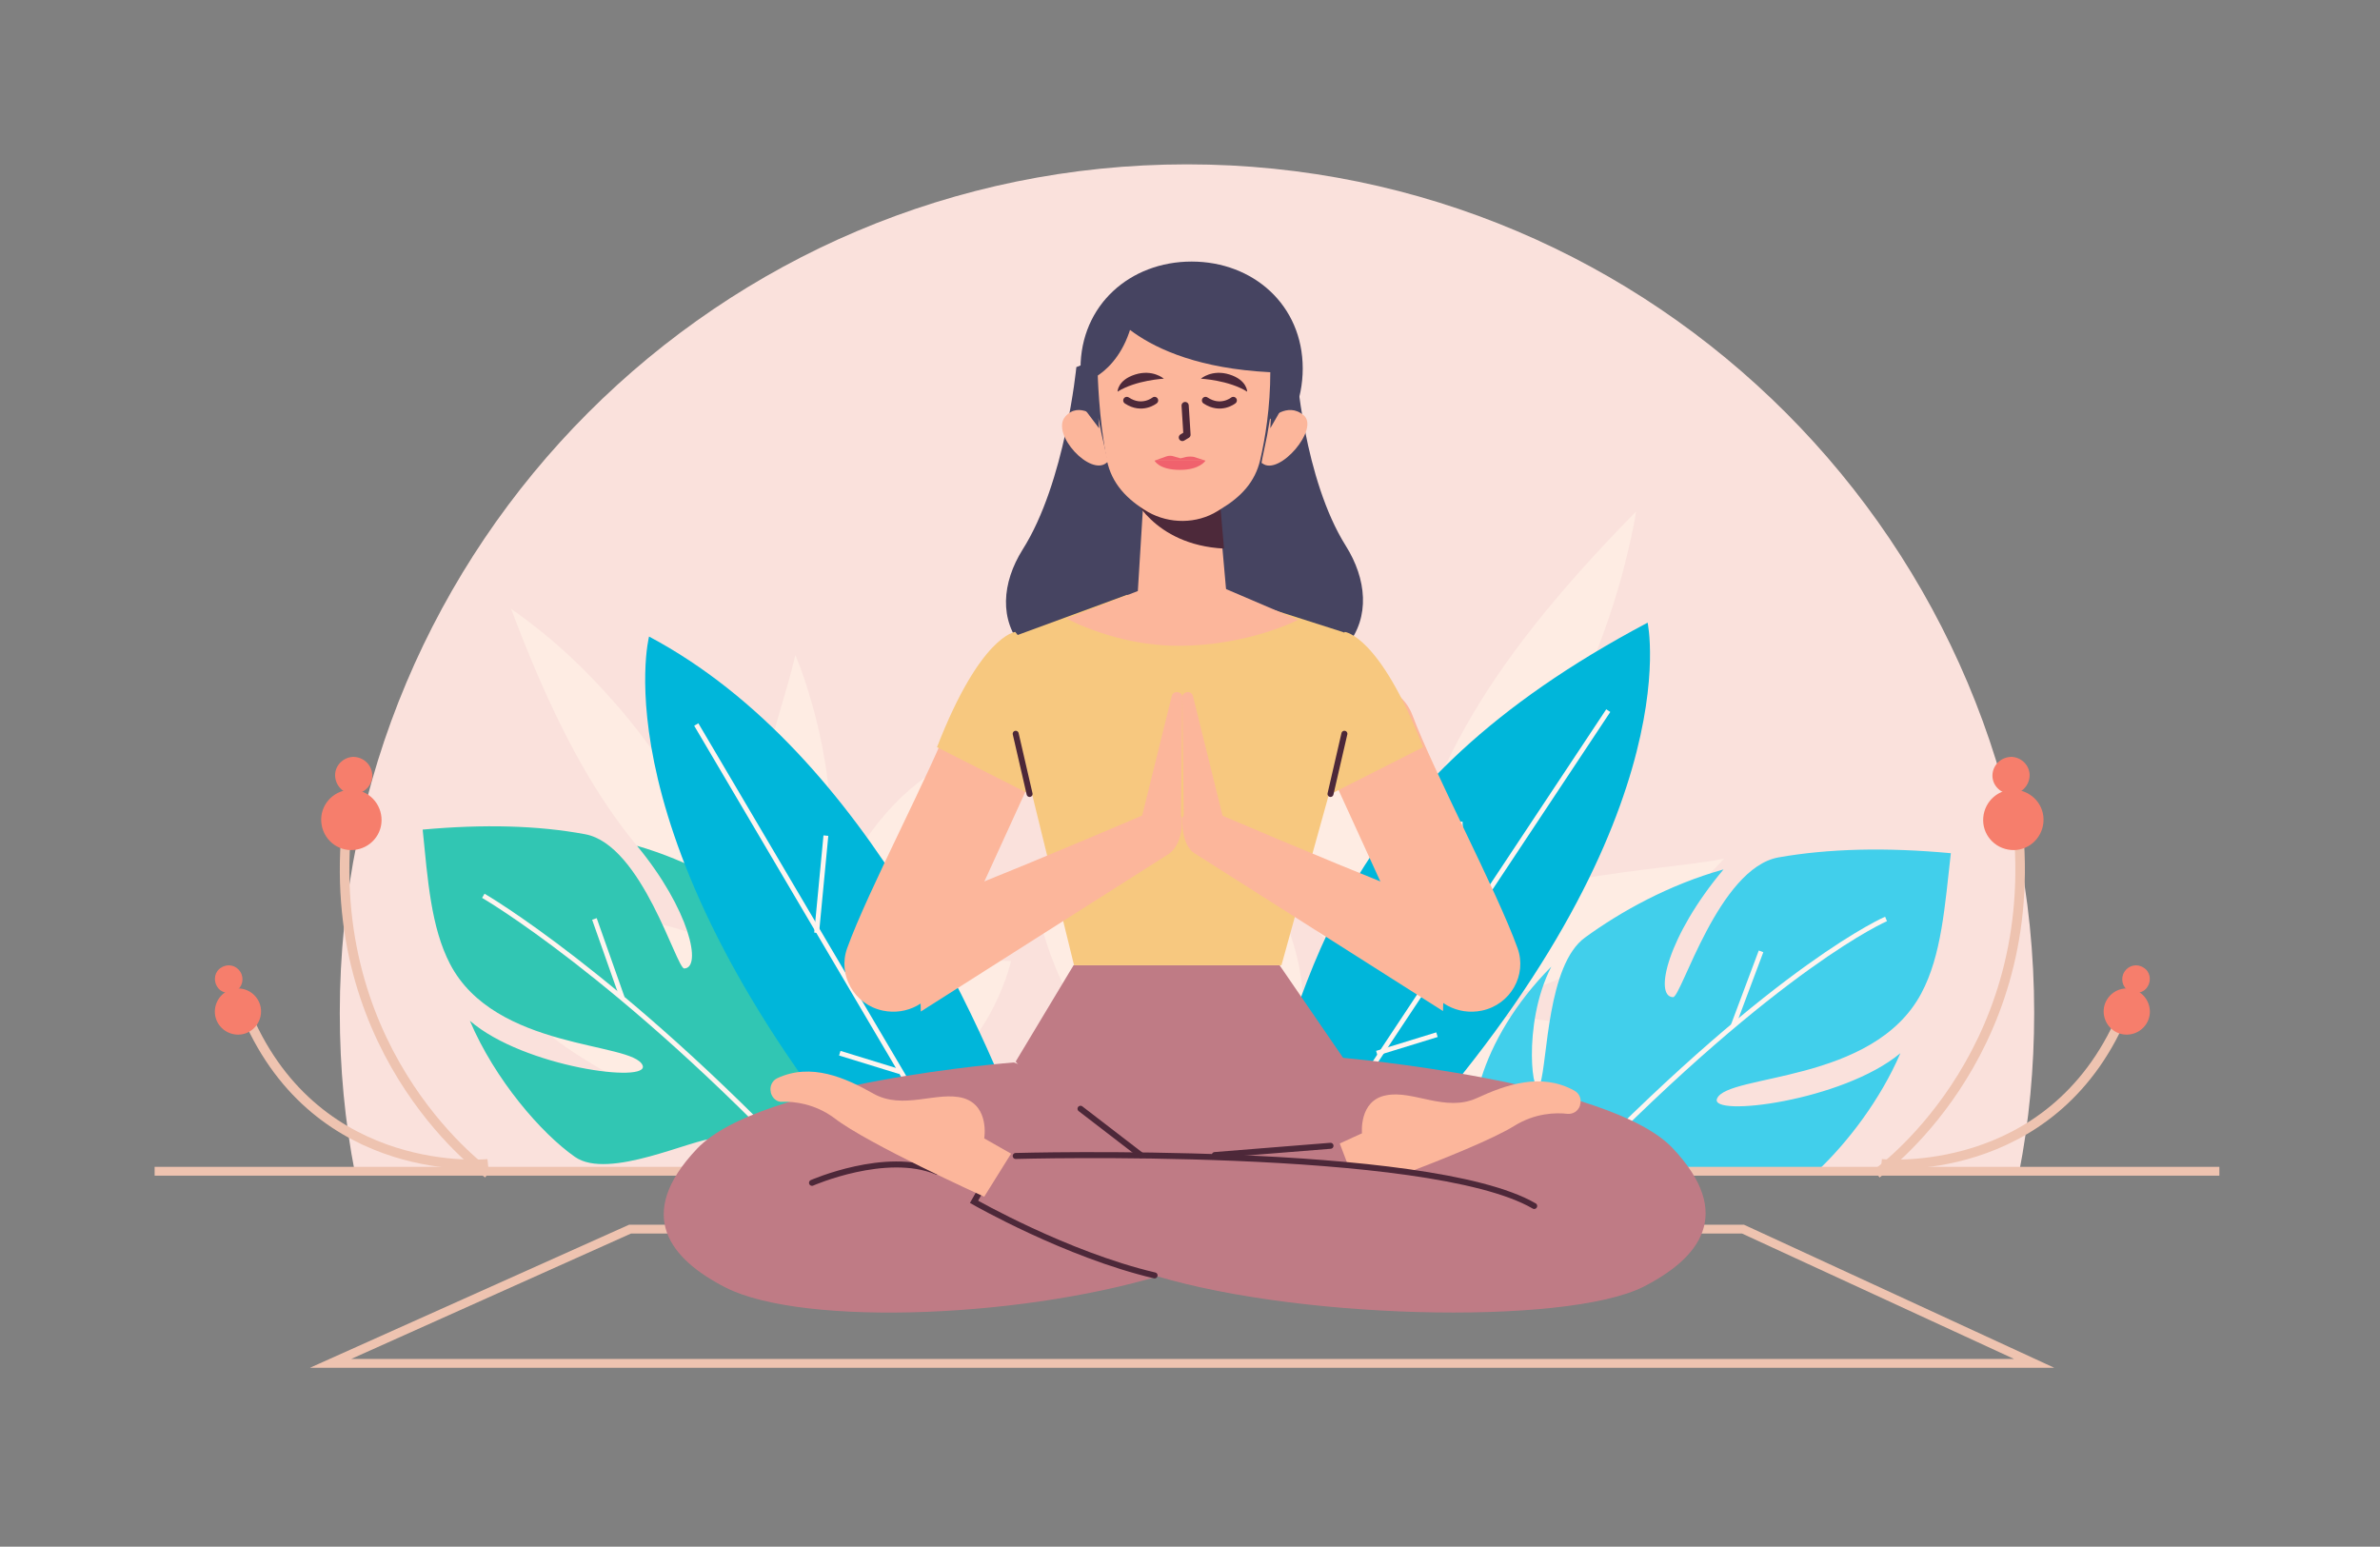<?xml version="1.0" encoding="utf-8"?>
<!-- Generator: Adobe Illustrator 24.1.3, SVG Export Plug-In . SVG Version: 6.00 Build 0)  -->
<svg version="1.1" id="sketchvalley" xmlns="http://www.w3.org/2000/svg" xmlns:xlink="http://www.w3.org/1999/xlink" x="0px"
	 y="0px" viewBox="0 0 514.1 334.1" style="enable-background:new 0 0 514.1 334.1;" xml:space="preserve">
<rect x="0" y="0" width="514.1" height="334.1" fill="#808080" stroke="none"/>
<style type="text/css">
	.st0{clip-path:url(#SVGID_2_);}
	.st1{clip-path:url(#SVGID_4_);fill:#FAE1DC;}
	.st2{clip-path:url(#SVGID_6_);}
	.st3{clip-path:url(#SVGID_8_);fill:#FEECE3;}
	.st4{clip-path:url(#SVGID_10_);}
	.st5{clip-path:url(#SVGID_12_);fill:#FEECE3;}
	.st6{clip-path:url(#SVGID_14_);}
	.st7{clip-path:url(#SVGID_16_);fill:#FEECE3;}
	.st8{clip-path:url(#SVGID_18_);}
	.st9{clip-path:url(#SVGID_20_);fill:#FEECE3;}
	.st10{clip-path:url(#SVGID_22_);}
	.st11{clip-path:url(#SVGID_24_);fill:#FEECE3;}
	.st12{clip-path:url(#SVGID_26_);}
	.st13{clip-path:url(#SVGID_28_);fill:#FEECE3;}
	.st14{clip-path:url(#SVGID_30_);}
	.st15{clip-path:url(#SVGID_32_);fill:#FEECE3;}
	.st16{clip-path:url(#SVGID_34_);}
	.st17{clip-path:url(#SVGID_36_);fill:#FEECE3;}
	.st18{clip-path:url(#SVGID_38_);}
	.st19{clip-path:url(#SVGID_40_);fill:#FEECE3;}
	.st20{clip-path:url(#SVGID_42_);}
	.st21{clip-path:url(#SVGID_44_);fill:#FEECE3;}
	.st22{clip-path:url(#SVGID_46_);}
	.st23{clip-path:url(#SVGID_48_);fill:#FEECE3;}
	.st24{clip-path:url(#SVGID_50_);}
	.st25{clip-path:url(#SVGID_52_);fill:#FEECE3;}
	.st26{clip-path:url(#SVGID_54_);}
	.st27{clip-path:url(#SVGID_56_);fill:#31C6B3;}
	.st28{fill:none;stroke:#FEF4EF;stroke-width:1.046;stroke-miterlimit:10;}
	.st29{clip-path:url(#SVGID_58_);}
	.st30{clip-path:url(#SVGID_60_);fill:#41CFEB;}
	.st31{clip-path:url(#SVGID_62_);}
	.st32{clip-path:url(#SVGID_64_);fill:#72D1DC;}
	.st33{clip-path:url(#SVGID_66_);}
	.st34{clip-path:url(#SVGID_68_);fill:#72D1DC;}
	.st35{clip-path:url(#SVGID_70_);}
	.st36{clip-path:url(#SVGID_72_);fill:#00B6DA;}
	.st37{clip-path:url(#SVGID_74_);}
	.st38{clip-path:url(#SVGID_76_);fill:#00B6DA;}
	.st39{fill:none;stroke:#EEC3B0;stroke-width:2.062;stroke-miterlimit:10;}
	.st40{clip-path:url(#SVGID_78_);}
	.st41{clip-path:url(#SVGID_80_);fill:#F67E6C;}
	.st42{clip-path:url(#SVGID_82_);}
	.st43{clip-path:url(#SVGID_84_);fill:#F67E6C;}
	.st44{clip-path:url(#SVGID_86_);}
	.st45{clip-path:url(#SVGID_88_);fill:#F67E6C;}
	.st46{clip-path:url(#SVGID_90_);}
	.st47{clip-path:url(#SVGID_92_);fill:#F67E6C;}
	.st48{clip-path:url(#SVGID_94_);}
	.st49{clip-path:url(#SVGID_96_);fill:#F67E6C;}
	.st50{clip-path:url(#SVGID_98_);}
	.st51{clip-path:url(#SVGID_100_);fill:#F67E6C;}
	.st52{clip-path:url(#SVGID_102_);}
	.st53{clip-path:url(#SVGID_104_);fill:#F67E6C;}
	.st54{clip-path:url(#SVGID_106_);}
	.st55{clip-path:url(#SVGID_108_);fill:#F67E6C;}
	.st56{fill:none;stroke:#EEC3B0;stroke-width:1.906;stroke-miterlimit:10;}
	.st57{clip-path:url(#SVGID_110_);}
	.st58{clip-path:url(#SVGID_112_);fill:#BF7B85;}
	.st59{clip-path:url(#SVGID_114_);}
	.st60{clip-path:url(#SVGID_116_);fill:#BF7B85;}
	.st61{clip-path:url(#SVGID_118_);}
	.st62{clip-path:url(#SVGID_120_);fill:#BF7B85;}
	.st63{clip-path:url(#SVGID_122_);}
	.st64{clip-path:url(#SVGID_124_);fill:#FCB69B;}
	.st65{fill:none;stroke:#4D2839;stroke-width:1.295;stroke-linecap:round;stroke-miterlimit:10;}
	.st66{clip-path:url(#SVGID_126_);}
	.st67{clip-path:url(#SVGID_128_);fill:#FCB69B;}
	.st68{clip-path:url(#SVGID_130_);}
	.st69{clip-path:url(#SVGID_132_);fill:#464461;}
	.st70{clip-path:url(#SVGID_134_);}
	.st71{clip-path:url(#SVGID_136_);fill:#F7C87F;}
	.st72{clip-path:url(#SVGID_138_);}
	.st73{clip-path:url(#SVGID_140_);fill:#FCB69B;}
	.st74{clip-path:url(#SVGID_142_);}
	.st75{clip-path:url(#SVGID_144_);fill:#F7C87F;}
	.st76{clip-path:url(#SVGID_146_);}
	.st77{clip-path:url(#SVGID_148_);fill:#FCB69B;}
	.st78{clip-path:url(#SVGID_150_);}
	.st79{clip-path:url(#SVGID_152_);fill:#FCB69B;}
	.st80{clip-path:url(#SVGID_154_);}
	.st81{clip-path:url(#SVGID_156_);fill:#FCB69B;}
	.st82{clip-path:url(#SVGID_158_);}
	.st83{clip-path:url(#SVGID_160_);fill:#F7C87F;}
	.st84{clip-path:url(#SVGID_162_);}
	.st85{clip-path:url(#SVGID_164_);fill:#FCB69B;}
	.st86{clip-path:url(#SVGID_166_);}
	.st87{clip-path:url(#SVGID_168_);fill:#FCB69B;}
	.st88{clip-path:url(#SVGID_170_);}
	.st89{clip-path:url(#SVGID_172_);fill:#FCB69B;}
	.st90{clip-path:url(#SVGID_174_);}
	.st91{clip-path:url(#SVGID_176_);fill:#FCB69B;}
	.st92{clip-path:url(#SVGID_178_);}
	.st93{clip-path:url(#SVGID_180_);fill:#4D293A;}
	.st94{clip-path:url(#SVGID_182_);}
	.st95{clip-path:url(#SVGID_184_);fill:#464461;}
	.st96{clip-path:url(#SVGID_186_);}
	.st97{clip-path:url(#SVGID_188_);fill:#FCB69B;}
	.st98{clip-path:url(#SVGID_190_);}
	.st99{clip-path:url(#SVGID_192_);fill:#FCB69B;}
	.st100{clip-path:url(#SVGID_194_);}
	.st101{clip-path:url(#SVGID_196_);fill:#FCB69B;}
	.st102{clip-path:url(#SVGID_198_);}
	.st103{clip-path:url(#SVGID_200_);fill:#464461;}
	.st104{clip-path:url(#SVGID_202_);}
	.st105{clip-path:url(#SVGID_204_);fill:#464461;}
	.st106{fill:none;stroke:#4D2839;stroke-width:1.554;stroke-linecap:round;stroke-linejoin:round;stroke-miterlimit:10;}
	.st107{clip-path:url(#SVGID_206_);}
	.st108{clip-path:url(#SVGID_208_);fill:#F0626D;}
	.st109{clip-path:url(#SVGID_210_);}
	.st110{clip-path:url(#SVGID_212_);fill:#F0626D;}
	.st111{fill:none;stroke:#4D2839;stroke-width:1.554;stroke-linecap:round;stroke-miterlimit:10;}
	.st112{clip-path:url(#SVGID_214_);}
	.st113{clip-path:url(#SVGID_216_);fill:#4D293A;}
	.st114{clip-path:url(#SVGID_218_);}
	.st115{clip-path:url(#SVGID_220_);fill:#4D293A;}
	.st116{clip-path:url(#SVGID_222_);}
	.st117{clip-path:url(#SVGID_224_);fill:#464461;}
	.st118{clip-path:url(#SVGID_226_);}
	.st119{clip-path:url(#SVGID_228_);fill:#464461;}
</style>
<g>
	<g>
		<defs>
			<path id="SVGID_1_" d="M439.4,218.8c0-101.2-81.9-183.3-183-183.3c-101.1,0-183,82.1-183,183.3c0,11.9,1.1,23.5,3.3,34.7h359.4
				C438.3,242.3,439.4,230.7,439.4,218.8"/>
		</defs>
		<clipPath id="SVGID_2_">
			<use xlink:href="#SVGID_1_"  style="overflow:visible;"/>
		</clipPath>
		<g class="st0">
			<defs>
				<rect id="SVGID_3_" x="-105.6" y="-516.5" width="921" height="896"/>
			</defs>
			<clipPath id="SVGID_4_">
				<use xlink:href="#SVGID_3_"  style="overflow:visible;"/>
			</clipPath>
			<rect x="68.4" y="30.5" class="st1" width="376" height="228"/>
		</g>
	</g>
	<g>
		<defs>
			<path id="SVGID_5_" d="M301.4,198.5c3-14,7.2-27.3,15.1-41.4c7.9-14.1,19.4-28.8,36.9-46.6c0,0-0.5,3.6-2,9.6
				c-1.4,6-3.9,14.3-7.7,23.6C336.1,162.3,322.4,184.7,301.4,198.5"/>
		</defs>
		<clipPath id="SVGID_6_">
			<use xlink:href="#SVGID_5_"  style="overflow:visible;"/>
		</clipPath>
		<g class="st2">
			<defs>
				<rect id="SVGID_7_" x="-105.6" y="-516.5" width="921" height="896"/>
			</defs>
			<clipPath id="SVGID_8_">
				<use xlink:href="#SVGID_7_"  style="overflow:visible;"/>
			</clipPath>
			<rect x="296.4" y="105.5" class="st3" width="62" height="98"/>
		</g>
	</g>
	<g>
		<defs>
			<path id="SVGID_9_" d="M293.9,207.5c5.9-11,3.4-25.7-1.2-38.7c-4.6-13.1-11.2-24.6-13-30.3c0,0-4.4,13.4-5.2,28.6
				C273.8,182.3,276.6,199.7,293.9,207.5"/>
		</defs>
		<clipPath id="SVGID_10_">
			<use xlink:href="#SVGID_9_"  style="overflow:visible;"/>
		</clipPath>
		<g class="st4">
			<defs>
				<rect id="SVGID_11_" x="-105.6" y="-516.5" width="921" height="896"/>
			</defs>
			<clipPath id="SVGID_12_">
				<use xlink:href="#SVGID_11_"  style="overflow:visible;"/>
			</clipPath>
			<rect x="269.4" y="133.5" class="st5" width="33" height="79"/>
		</g>
	</g>
	<g>
		<defs>
			<path id="SVGID_13_" d="M293.4,210.4c12-11,27-16.2,41.5-19.3c14.5-3.1,28.4-3.9,37.5-5.6c0,0-2.7,3-7.3,7.2
				c-4.6,4.2-11.3,9.5-19,14C330.5,215.9,310.2,221.5,293.4,210.4"/>
		</defs>
		<clipPath id="SVGID_14_">
			<use xlink:href="#SVGID_13_"  style="overflow:visible;"/>
		</clipPath>
		<g class="st6">
			<defs>
				<rect id="SVGID_15_" x="-105.6" y="-516.5" width="921" height="896"/>
			</defs>
			<clipPath id="SVGID_16_">
				<use xlink:href="#SVGID_15_"  style="overflow:visible;"/>
			</clipPath>
			<rect x="288.4" y="180.5" class="st7" width="89" height="41"/>
		</g>
	</g>
	<g>
		<defs>
			<path id="SVGID_17_" d="M275.6,234.5c10.1-13,5.5-30.2-1.7-43.6c-7.2-13.5-16.9-23.4-16.9-23.4s-0.8,3-1.4,7.9
				c-0.7,4.8-1.3,11.4-1,18.7C255.1,208.4,259.1,225.4,275.6,234.5"/>
		</defs>
		<clipPath id="SVGID_18_">
			<use xlink:href="#SVGID_17_"  style="overflow:visible;"/>
		</clipPath>
		<g class="st8">
			<defs>
				<rect id="SVGID_19_" x="-105.6" y="-516.5" width="921" height="896"/>
			</defs>
			<clipPath id="SVGID_20_">
				<use xlink:href="#SVGID_19_"  style="overflow:visible;"/>
			</clipPath>
			<rect x="249.4" y="162.5" class="st9" width="37" height="77"/>
		</g>
	</g>
	<g>
		<defs>
			<path id="SVGID_21_" d="M275.4,233.3c11.5-8.7,27.2-13.2,43.2-13.7c16-0.5,32.5,3.2,44.8,12.1c0,0-8.2,5.3-19.7,9.1
				c-11.5,3.8-26.2,5.9-38.8,0.4c-12.6-5.5-19.9-7.6-24.1-8.1C276.5,232.4,275.4,233.3,275.4,233.3"/>
		</defs>
		<clipPath id="SVGID_22_">
			<use xlink:href="#SVGID_21_"  style="overflow:visible;"/>
		</clipPath>
		<g class="st10">
			<defs>
				<rect id="SVGID_23_" x="-105.6" y="-516.5" width="921" height="896"/>
			</defs>
			<clipPath id="SVGID_24_">
				<use xlink:href="#SVGID_23_"  style="overflow:visible;"/>
			</clipPath>
			<rect x="270.4" y="214.5" class="st11" width="98" height="35"/>
		</g>
	</g>
	<g>
		<defs>
			<path id="SVGID_25_" d="M262,246.2c0.1,0.4,0.1,0.8,0.1,1.2c0.2,0,0.4,0.1,0.6,0.1c0.4,0,0.7,0,1.1,0c3-7.7,1.5-17.8-3.8-26.8
				c-6.6-11.3-19.2-20.8-35.6-23.2c0,0,1.2,6.4,4.7,14c3.5,7.6,9.4,16.6,19.4,21.4C258.2,237.5,261.4,242.4,262,246.2"/>
		</defs>
		<clipPath id="SVGID_26_">
			<use xlink:href="#SVGID_25_"  style="overflow:visible;"/>
		</clipPath>
		<g class="st12">
			<defs>
				<rect id="SVGID_27_" x="-105.6" y="-516.5" width="921" height="896"/>
			</defs>
			<clipPath id="SVGID_28_">
				<use xlink:href="#SVGID_27_"  style="overflow:visible;"/>
			</clipPath>
			<rect x="219.4" y="192.5" class="st13" width="51" height="60"/>
		</g>
	</g>
	<g>
		<defs>
			<path id="SVGID_29_" d="M158.4,202.5c-9.4-7.3-17.9-15.2-25.7-26.2c-7.8-11-14.9-25.1-22.3-44.8c0,0,2.5,1.7,6.5,4.9
				c4,3.2,9.3,8,14.9,14.3C143,163.1,155.1,181.6,158.4,202.5"/>
		</defs>
		<clipPath id="SVGID_30_">
			<use xlink:href="#SVGID_29_"  style="overflow:visible;"/>
		</clipPath>
		<g class="st14">
			<defs>
				<rect id="SVGID_31_" x="-105.6" y="-516.5" width="921" height="896"/>
			</defs>
			<clipPath id="SVGID_32_">
				<use xlink:href="#SVGID_31_"  style="overflow:visible;"/>
			</clipPath>
			<rect x="105.4" y="126.5" class="st15" width="58" height="81"/>
		</g>
	</g>
	<g>
		<defs>
			<path id="SVGID_33_" d="M162.4,210.9c-6.2-8.4-17.9-11.7-29.1-12.7c-11.3-1.1-22,0-26.9-0.6c0,0,8.4,8.2,19.4,14.1
				C136.9,217.5,150.8,221.5,162.4,210.9"/>
		</defs>
		<clipPath id="SVGID_34_">
			<use xlink:href="#SVGID_33_"  style="overflow:visible;"/>
		</clipPath>
		<g class="st16">
			<defs>
				<rect id="SVGID_35_" x="-105.6" y="-516.5" width="921" height="896"/>
			</defs>
			<clipPath id="SVGID_36_">
				<use xlink:href="#SVGID_35_"  style="overflow:visible;"/>
			</clipPath>
			<rect x="101.4" y="192.5" class="st17" width="66" height="30"/>
		</g>
	</g>
	<g>
		<defs>
			<path id="SVGID_37_" d="M164.3,211.5c-4.3-13.2-3.2-26.7-0.7-39c2.5-12.3,6.5-23.4,8.2-31c0,0,1.4,3.1,2.9,8.2
				c1.6,5.1,3.3,12.1,4.2,19.8C180.6,184.8,178.1,202.5,164.3,211.5"/>
		</defs>
		<clipPath id="SVGID_38_">
			<use xlink:href="#SVGID_37_"  style="overflow:visible;"/>
		</clipPath>
		<g class="st18">
			<defs>
				<rect id="SVGID_39_" x="-105.6" y="-516.5" width="921" height="896"/>
			</defs>
			<clipPath id="SVGID_40_">
				<use xlink:href="#SVGID_39_"  style="overflow:visible;"/>
			</clipPath>
			<rect x="156.4" y="136.5" class="st19" width="28" height="80"/>
		</g>
	</g>
	<g>
		<defs>
			<path id="SVGID_41_" d="M175.4,233.5c-6.3-12-20.6-14.6-33-13.9c-12.4,0.7-23,4.5-23,4.5s2,1.6,5.4,3.8c3.4,2.2,8.1,5,13.5,7.3
				C149.2,239.8,163.1,242.7,175.4,233.5"/>
		</defs>
		<clipPath id="SVGID_42_">
			<use xlink:href="#SVGID_41_"  style="overflow:visible;"/>
		</clipPath>
		<g class="st20">
			<defs>
				<rect id="SVGID_43_" x="-105.6" y="-516.5" width="921" height="896"/>
			</defs>
			<clipPath id="SVGID_44_">
				<use xlink:href="#SVGID_43_"  style="overflow:visible;"/>
			</clipPath>
			<rect x="114.4" y="214.5" class="st21" width="66" height="30"/>
		</g>
	</g>
	<g>
		<defs>
			<path id="SVGID_45_" d="M174.4,234.5c-2.3-11.7-0.3-25.3,4.5-37.8c4.9-12.4,12.8-23.8,23.1-30.2c0,0,1,8.1-0.1,18.2
				c-1.1,10.1-4.4,22.1-12.4,29.9c-8,7.8-11.8,12.7-13.6,15.7C174.2,233.4,174.4,234.5,174.4,234.5"/>
		</defs>
		<clipPath id="SVGID_46_">
			<use xlink:href="#SVGID_45_"  style="overflow:visible;"/>
		</clipPath>
		<g class="st22">
			<defs>
				<rect id="SVGID_47_" x="-105.6" y="-516.5" width="921" height="896"/>
			</defs>
			<clipPath id="SVGID_48_">
				<use xlink:href="#SVGID_47_"  style="overflow:visible;"/>
			</clipPath>
			<rect x="168.4" y="161.5" class="st23" width="39" height="78"/>
		</g>
	</g>
	<g>
		<defs>
			<path id="SVGID_49_" d="M183.2,249.5c-3.7-7.5-1.5-18.1,4.8-26.9c6.3-8.8,16.9-15.9,30.4-15c0,0-1.3,5.7-4.9,12
				c-3.6,6.3-9.4,13-17.8,15.3c-8.2,2.3-11.3,6-12.3,9.1C182.3,247,183.2,249.5,183.2,249.5"/>
		</defs>
		<clipPath id="SVGID_50_">
			<use xlink:href="#SVGID_49_"  style="overflow:visible;"/>
		</clipPath>
		<g class="st24">
			<defs>
				<rect id="SVGID_51_" x="-105.6" y="-516.5" width="921" height="896"/>
			</defs>
			<clipPath id="SVGID_52_">
				<use xlink:href="#SVGID_51_"  style="overflow:visible;"/>
			</clipPath>
			<rect x="176.4" y="202.5" class="st25" width="47" height="52"/>
		</g>
	</g>
	<g>
		<defs>
			<path id="SVGID_53_" d="M172.2,253.3c0.4,0,0.8,0,1.3,0.1c2.5,0.4,5.1-0.1,7.6-0.2c0,0,0,0,0-0.1c2.5-3-3-1.3,5.5-11.7
				c4.3-5.2,1-23.1-13.9-38.4c6.1,12.1,3.5,28.7,2.1,24.2c-1.4-4.7-1.3-24.6-9-30.3c-7.3-5.4-17.1-11-28.2-14.2
				c11.4,13.8,14.1,26.4,10.2,26.5c-1.7,0-9.1-26.7-21.4-29c-10.2-1.9-21.9-2.2-35.1-1c1.1,10.9,1.8,21.1,5.9,29
				c9.7,18.7,39.4,16.8,41.6,21.9c1.7,4-25.6,0.5-37.3-9.6c5.4,12.7,15.4,24.3,22.7,29.4c7.3,5.1,25.5-4,30.3-4
				c4.6-0.1,3.2,4.3-9.3,7.2c0.8,0-0.8,0.1,0,0c1.4-0.3,1.5,0.2,2.8-0.1c1.3-0.3,2.8-0.4,3.7,0.1c2.3-0.2,4.7,0,7,0
				c1.2,0,2.1-0.2,3.3,0C165.6,252.6,168.7,253,172.2,253.3"/>
		</defs>
		<clipPath id="SVGID_54_">
			<use xlink:href="#SVGID_53_"  style="overflow:visible;"/>
		</clipPath>
		<g class="st26">
			<defs>
				<rect id="SVGID_55_" x="-105.6" y="-516.5" width="921" height="896"/>
			</defs>
			<clipPath id="SVGID_56_">
				<use xlink:href="#SVGID_55_"  style="overflow:visible;"/>
			</clipPath>
			<rect x="86.4" y="173.5" class="st27" width="107" height="85"/>
		</g>
	</g>
	<path class="st28" d="M104.4,193.5c0,0,29.4,17,70,60"/>
	<line class="st28" x1="128.4" y1="198.5" x2="134.4" y2="215.5"/>
	<g>
		<defs>
			<path id="SVGID_57_" d="M415,214.6c4.4-8.2,5.1-18.9,6.4-30.3c-14-1.3-26.4-1-37.2,0.9c-13,2.3-21,30.2-22.8,30.2
				c-4.2-0.1-1.2-13.2,10.9-27.6c-11.8,3.3-22.2,9.1-29.9,14.7c-8.2,5.9-8.1,26.7-9.7,31.6c-1.5,4.7-4.1-12.7,2.4-25.3
				c-15.9,16-19.4,34.6-14.9,40.1c8.9,10.9,16-1.1,18.7,2.1c0.7,0.9,1,1.2,0.1,2.4c1.3-0.3,1.7,0.1,2.9,0c1.4,0,3.2-0.6,4.4-0.2
				c0.8,0,1.3-0.1,2-0.2c0.3,0,1.2,0,1.4,0c5.7-0.3,10.6,0.2,16.3,0.2c1,0,1.9,0,2.9,0.1c7.9-0.5,15.7-0.9,23.6-0.3
				c6.6-6.2,13.7-15.5,18-25.5c-12.5,10.4-41.4,13.9-39.6,9.8C373.2,231.9,404.6,234.1,415,214.6"/>
		</defs>
		<clipPath id="SVGID_58_">
			<use xlink:href="#SVGID_57_"  style="overflow:visible;"/>
		</clipPath>
		<g class="st29">
			<defs>
				<rect id="SVGID_59_" x="-105.6" y="-516.5" width="921" height="896"/>
			</defs>
			<clipPath id="SVGID_60_">
				<use xlink:href="#SVGID_59_"  style="overflow:visible;"/>
			</clipPath>
			<rect x="313.4" y="178.5" class="st30" width="113" height="80"/>
		</g>
	</g>
	<path class="st28" d="M407.4,198.5c0,0-22.9,9.8-66,54"/>
	<line class="st28" x1="380.4" y1="205.5" x2="374.4" y2="221.5"/>
	<g>
		<defs>
			<path id="SVGID_61_" d="M232.3,252.9c1.2-4.3,1.9-9.1,2.1-14.3c-2.1,6.2-6.5,11.7-10,15C227,253.4,229.7,253,232.3,252.9"/>
		</defs>
		<clipPath id="SVGID_62_">
			<use xlink:href="#SVGID_61_"  style="overflow:visible;"/>
		</clipPath>
		<g class="st31">
			<defs>
				<rect id="SVGID_63_" x="-105.6" y="-516.5" width="921" height="896"/>
			</defs>
			<clipPath id="SVGID_64_">
				<use xlink:href="#SVGID_63_"  style="overflow:visible;"/>
			</clipPath>
			<rect x="219.4" y="233.5" class="st32" width="20" height="25"/>
		</g>
	</g>
	<g>
		<defs>
			<path id="SVGID_65_" d="M184.6,252.5c1.3,0,2.5,0,3.8,0c-1.7-1-3.7-2.3-6-3.9c0.4,1.4,0.8,2.7,1.2,4
				C183.9,252.5,184.3,252.5,184.6,252.5"/>
		</defs>
		<clipPath id="SVGID_66_">
			<use xlink:href="#SVGID_65_"  style="overflow:visible;"/>
		</clipPath>
		<g class="st33">
			<defs>
				<rect id="SVGID_67_" x="-105.6" y="-516.5" width="921" height="896"/>
			</defs>
			<clipPath id="SVGID_68_">
				<use xlink:href="#SVGID_67_"  style="overflow:visible;"/>
			</clipPath>
			<rect x="177.4" y="243.5" class="st34" width="16" height="14"/>
		</g>
	</g>
	<g>
		<defs>
			<path id="SVGID_69_" d="M198.9,252.6c1.1-0.1,1.9,0.1,2.7,0.5c2.3-0.3,4.7-0.4,7-0.4c1.1-0.1,2.1-0.1,3.2-0.1
				c1.7-0.2,3.5-0.5,5.3-0.6c2.1-0.2,4.2-0.1,6.3-0.1c-9.2-26.2-35.4-89-83.2-114.4c0,0-11.3,43.5,49.2,116c2.5-0.2,4.9-0.4,7.4-0.7
				C197.5,252.8,198.2,252.7,198.9,252.6"/>
		</defs>
		<clipPath id="SVGID_70_">
			<use xlink:href="#SVGID_69_"  style="overflow:visible;"/>
		</clipPath>
		<g class="st35">
			<defs>
				<rect id="SVGID_71_" x="-105.6" y="-516.5" width="921" height="896"/>
			</defs>
			<clipPath id="SVGID_72_">
				<use xlink:href="#SVGID_71_"  style="overflow:visible;"/>
			</clipPath>
			<rect x="134.4" y="132.5" class="st36" width="94" height="126"/>
		</g>
	</g>
	<line class="st28" x1="150.4" y1="156.5" x2="206.4" y2="251.5"/>
	<line class="st28" x1="176.4" y1="201.5" x2="178.4" y2="180.5"/>
	<line class="st28" x1="181.4" y1="227.5" x2="194.4" y2="231.5"/>
	<g>
		<defs>
			<path id="SVGID_73_" d="M280.6,248.4c3.5,0.5,7.3,1,10.8,1.6c1.3,0.2,2.4,0.2,3.8,0.6c1.3-0.1,2.2,0.7,3.3,0.8
				c0.2,0,0.4,0.1,0.6,0.1c66.7-71.8,56.8-117,56.8-117c-68,36-72.4,76.1-85.5,112.2c2.5,0.5,5,1,7.5,1.4
				C278.8,248.2,280,248,280.6,248.4"/>
		</defs>
		<clipPath id="SVGID_74_">
			<use xlink:href="#SVGID_73_"  style="overflow:visible;"/>
		</clipPath>
		<g class="st37">
			<defs>
				<rect id="SVGID_75_" x="-105.6" y="-516.5" width="921" height="896"/>
			</defs>
			<clipPath id="SVGID_76_">
				<use xlink:href="#SVGID_75_"  style="overflow:visible;"/>
			</clipPath>
			<rect x="265.4" y="129.5" class="st38" width="96" height="127"/>
		</g>
	</g>
	<line class="st28" x1="347.4" y1="153.5" x2="284.4" y2="248.5"/>
	<line class="st28" x1="316.4" y1="198.5" x2="315.4" y2="177.5"/>
	<line class="st28" x1="310.4" y1="223.5" x2="297.4" y2="227.5"/>
	<path class="st39" d="M105.4,253.5c0,0-34.9-24.6-30.6-74"/>
	<g>
		<defs>
			<path id="SVGID_77_" d="M82.4,176.6c0.3,3.6-2.4,6.7-6,7c-3.6,0.3-6.7-2.4-7-6c-0.3-3.6,2.4-6.7,6-7
				C79,170.3,82.1,173,82.4,176.6"/>
		</defs>
		<clipPath id="SVGID_78_">
			<use xlink:href="#SVGID_77_"  style="overflow:visible;"/>
		</clipPath>
		<g class="st40">
			<defs>
				<rect id="SVGID_79_" x="-105.6" y="-516.5" width="921" height="896"/>
			</defs>
			<clipPath id="SVGID_80_">
				<use xlink:href="#SVGID_79_"  style="overflow:visible;"/>
			</clipPath>
			<rect x="64.4" y="165.5" class="st41" width="23" height="23"/>
		</g>
	</g>
	<g>
		<defs>
			<path id="SVGID_81_" d="M80.4,167.2c0.2,2.2-1.5,4.1-3.7,4.3c-2.2,0.2-4.1-1.5-4.3-3.7c-0.2-2.2,1.5-4.1,3.7-4.3
				C78.3,163.4,80.2,165,80.4,167.2"/>
		</defs>
		<clipPath id="SVGID_82_">
			<use xlink:href="#SVGID_81_"  style="overflow:visible;"/>
		</clipPath>
		<g class="st42">
			<defs>
				<rect id="SVGID_83_" x="-105.6" y="-516.5" width="921" height="896"/>
			</defs>
			<clipPath id="SVGID_84_">
				<use xlink:href="#SVGID_83_"  style="overflow:visible;"/>
			</clipPath>
			<rect x="67.4" y="158.5" class="st43" width="18" height="18"/>
		</g>
	</g>
	<path class="st39" d="M105.4,251.4c0,0-36.6,3.8-52-31.9"/>
	<g>
		<defs>
			<path id="SVGID_85_" d="M55.6,215.8c1.5,2.3,0.8,5.4-1.5,6.9c-2.3,1.5-5.4,0.8-6.9-1.5c-1.5-2.3-0.8-5.4,1.5-6.9
				C51.1,212.8,54.1,213.5,55.6,215.8"/>
		</defs>
		<clipPath id="SVGID_86_">
			<use xlink:href="#SVGID_85_"  style="overflow:visible;"/>
		</clipPath>
		<g class="st44">
			<defs>
				<rect id="SVGID_87_" x="-105.6" y="-516.5" width="921" height="896"/>
			</defs>
			<clipPath id="SVGID_88_">
				<use xlink:href="#SVGID_87_"  style="overflow:visible;"/>
			</clipPath>
			<rect x="41.4" y="208.5" class="st45" width="20" height="20"/>
		</g>
	</g>
	<g>
		<defs>
			<path id="SVGID_89_" d="M51.9,209.9c0.9,1.4,0.5,3.3-0.9,4.1c-1.4,0.9-3.3,0.5-4.1-0.9c-0.9-1.4-0.5-3.3,0.9-4.1
				C49.2,208.1,51,208.5,51.9,209.9"/>
		</defs>
		<clipPath id="SVGID_90_">
			<use xlink:href="#SVGID_89_"  style="overflow:visible;"/>
		</clipPath>
		<g class="st46">
			<defs>
				<rect id="SVGID_91_" x="-105.6" y="-516.5" width="921" height="896"/>
			</defs>
			<clipPath id="SVGID_92_">
				<use xlink:href="#SVGID_91_"  style="overflow:visible;"/>
			</clipPath>
			<rect x="41.4" y="203.5" class="st47" width="16" height="16"/>
		</g>
	</g>
	<path class="st39" d="M405.4,253.5c0,0,34.9-24.6,30.6-74"/>
	<g>
		<defs>
			<path id="SVGID_93_" d="M428.4,176.6c-0.3,3.6,2.4,6.7,6,7c3.6,0.3,6.7-2.4,7-6c0.3-3.6-2.4-6.7-6-7
				C431.8,170.3,428.7,173,428.4,176.6"/>
		</defs>
		<clipPath id="SVGID_94_">
			<use xlink:href="#SVGID_93_"  style="overflow:visible;"/>
		</clipPath>
		<g class="st48">
			<defs>
				<rect id="SVGID_95_" x="-105.6" y="-516.5" width="921" height="896"/>
			</defs>
			<clipPath id="SVGID_96_">
				<use xlink:href="#SVGID_95_"  style="overflow:visible;"/>
			</clipPath>
			<rect x="423.4" y="165.5" class="st49" width="23" height="23"/>
		</g>
	</g>
	<g>
		<defs>
			<path id="SVGID_97_" d="M430.4,167.2c-0.2,2.2,1.5,4.1,3.7,4.3c2.2,0.2,4.1-1.5,4.3-3.7c0.2-2.2-1.5-4.1-3.7-4.3
				C432.5,163.4,430.6,165,430.4,167.2"/>
		</defs>
		<clipPath id="SVGID_98_">
			<use xlink:href="#SVGID_97_"  style="overflow:visible;"/>
		</clipPath>
		<g class="st50">
			<defs>
				<rect id="SVGID_99_" x="-105.6" y="-516.5" width="921" height="896"/>
			</defs>
			<clipPath id="SVGID_100_">
				<use xlink:href="#SVGID_99_"  style="overflow:visible;"/>
			</clipPath>
			<rect x="425.4" y="158.5" class="st51" width="18" height="18"/>
		</g>
	</g>
	<path class="st39" d="M406.4,251.4c0,0,36.6,3.8,52-31.9"/>
	<g>
		<defs>
			<path id="SVGID_101_" d="M455.2,215.8c-1.5,2.3-0.8,5.4,1.5,6.9c2.3,1.5,5.4,0.8,6.9-1.5c1.5-2.3,0.8-5.4-1.5-6.9
				C459.7,212.8,456.7,213.5,455.2,215.8"/>
		</defs>
		<clipPath id="SVGID_102_">
			<use xlink:href="#SVGID_101_"  style="overflow:visible;"/>
		</clipPath>
		<g class="st52">
			<defs>
				<rect id="SVGID_103_" x="-105.6" y="-516.5" width="921" height="896"/>
			</defs>
			<clipPath id="SVGID_104_">
				<use xlink:href="#SVGID_103_"  style="overflow:visible;"/>
			</clipPath>
			<rect x="449.4" y="208.5" class="st53" width="20" height="20"/>
		</g>
	</g>
	<g>
		<defs>
			<path id="SVGID_105_" d="M458.9,209.9c-0.9,1.4-0.5,3.3,0.9,4.1c1.4,0.9,3.3,0.5,4.1-0.9c0.9-1.4,0.5-3.3-0.9-4.1
				C461.6,208.1,459.8,208.5,458.9,209.9"/>
		</defs>
		<clipPath id="SVGID_106_">
			<use xlink:href="#SVGID_105_"  style="overflow:visible;"/>
		</clipPath>
		<g class="st54">
			<defs>
				<rect id="SVGID_107_" x="-105.6" y="-516.5" width="921" height="896"/>
			</defs>
			<clipPath id="SVGID_108_">
				<use xlink:href="#SVGID_107_"  style="overflow:visible;"/>
			</clipPath>
			<rect x="453.4" y="203.5" class="st55" width="16" height="16"/>
		</g>
	</g>
	<line class="st56" x1="33.4" y1="253" x2="479.4" y2="253"/>
	<polygon class="st56" points="136.1,265.5 71.4,294.5 439.4,294.5 376.5,265.5 	"/>
	<g>
		<defs>
			<polygon id="SVGID_109_" points="231.9,208.5 219.4,229.3 243.5,258.5 267.8,258.5 290.4,228.9 276.4,208.5 			"/>
		</defs>
		<clipPath id="SVGID_110_">
			<use xlink:href="#SVGID_109_"  style="overflow:visible;"/>
		</clipPath>
		<g class="st57">
			<defs>
				<rect id="SVGID_111_" x="-105.6" y="-516.5" width="921" height="896"/>
			</defs>
			<clipPath id="SVGID_112_">
				<use xlink:href="#SVGID_111_"  style="overflow:visible;"/>
			</clipPath>
			<rect x="214.4" y="203.5" class="st58" width="81" height="60"/>
		</g>
	</g>
	<g>
		<defs>
			<path id="SVGID_113_" d="M219,229.5c0,0-54.7,4.2-68.4,18.6c-13.7,14.4-5.8,23.9,6.1,30c16.8,8.6,66.2,6.7,97.6-3.7l5.1-30
				L219,229.5z"/>
		</defs>
		<clipPath id="SVGID_114_">
			<use xlink:href="#SVGID_113_"  style="overflow:visible;"/>
		</clipPath>
		<g class="st59">
			<defs>
				<rect id="SVGID_115_" x="-105.6" y="-516.5" width="921" height="896"/>
			</defs>
			<clipPath id="SVGID_116_">
				<use xlink:href="#SVGID_115_"  style="overflow:visible;"/>
			</clipPath>
			<rect x="138.4" y="224.5" class="st60" width="126" height="64"/>
		</g>
	</g>
	<g>
		<defs>
			<path id="SVGID_117_" d="M290.1,228.5c0,0,57.3,5,71.1,19.4c13.7,14.4,5.8,23.9-6.1,30c-16.8,8.6-77.3,7.2-108.6-3.3l5.8-30.4
				L290.1,228.5z"/>
		</defs>
		<clipPath id="SVGID_118_">
			<use xlink:href="#SVGID_117_"  style="overflow:visible;"/>
		</clipPath>
		<g class="st61">
			<defs>
				<rect id="SVGID_119_" x="-105.6" y="-516.5" width="921" height="896"/>
			</defs>
			<clipPath id="SVGID_120_">
				<use xlink:href="#SVGID_119_"  style="overflow:visible;"/>
			</clipPath>
			<rect x="241.4" y="223.5" class="st62" width="132" height="65"/>
		</g>
	</g>
	<g>
		<defs>
			<path id="SVGID_121_" d="M303.5,253.5l-12.2-1.5l-1.9-5l4.8-2.2c0,0-0.7-7.1,5.2-8.2c5.8-1.2,12.8,3.7,19.6,0.6
				c6.3-2.9,13.9-5.6,21.1-1.6c1.1,0.6,1.6,1.9,1.2,3.1l0,0.1c-0.4,1.2-1.5,1.9-2.7,1.8c-2.5-0.3-7-0.2-11.5,2.6
				C322.6,246,311.7,250.4,303.5,253.5"/>
		</defs>
		<clipPath id="SVGID_122_">
			<use xlink:href="#SVGID_121_"  style="overflow:visible;"/>
		</clipPath>
		<g class="st63">
			<defs>
				<rect id="SVGID_123_" x="-105.6" y="-516.5" width="921" height="896"/>
			</defs>
			<clipPath id="SVGID_124_">
				<use xlink:href="#SVGID_123_"  style="overflow:visible;"/>
			</clipPath>
			<rect x="284.4" y="228.5" class="st64" width="62" height="30"/>
		</g>
	</g>
	<line class="st65" x1="262.4" y1="249.5" x2="287.4" y2="247.5"/>
	<path class="st65" d="M249.4,275.5c-19.1-4.5-39-15.9-39-15.9l1.2-2.1"/>
	<path class="st65" d="M219.4,249.7c0,0,89.1-2.5,112,10.8"/>
	<path class="st65" d="M175.4,255.5c0,0,16-7,27-2.4"/>
	<g>
		<defs>
			<path id="SVGID_125_" d="M212.6,258.5l5.8-9.3l-5.8-3.3c0,0,1.2-7-4.5-8.7c-5.7-1.6-13,2.7-19.5-1c-6-3.4-13.4-6.7-20.7-3.3
				c-1.1,0.5-1.7,1.8-1.4,3l0,0.1c0.3,1.2,1.3,2.1,2.5,2c2.5-0.1,7,0.4,11.2,3.5C187.4,247.1,212.6,258.5,212.6,258.5"/>
		</defs>
		<clipPath id="SVGID_126_">
			<use xlink:href="#SVGID_125_"  style="overflow:visible;"/>
		</clipPath>
		<g class="st66">
			<defs>
				<rect id="SVGID_127_" x="-105.6" y="-516.5" width="921" height="896"/>
			</defs>
			<clipPath id="SVGID_128_">
				<use xlink:href="#SVGID_127_"  style="overflow:visible;"/>
			</clipPath>
			<rect x="161.4" y="226.5" class="st67" width="62" height="37"/>
		</g>
	</g>
	<line class="st65" x1="233.4" y1="239.5" x2="246.4" y2="249.5"/>
	<g>
		<defs>
			<path id="SVGID_129_" d="M290.7,117.9c-9.1-14.5-10.7-38.4-10.7-38.4l-22.4-9.1v-0.8l-1.4,0.4l-1.4-0.4v0.8l-22.3,8.9
				c0,0-2.4,24.9-11.6,39.4c-9,14.4-2.5,32.3,35.2,29.7C293.9,150.9,299.7,132.2,290.7,117.9"/>
		</defs>
		<clipPath id="SVGID_130_">
			<use xlink:href="#SVGID_129_"  style="overflow:visible;"/>
		</clipPath>
		<g class="st68">
			<defs>
				<rect id="SVGID_131_" x="-105.6" y="-516.5" width="921" height="896"/>
			</defs>
			<clipPath id="SVGID_132_">
				<use xlink:href="#SVGID_131_"  style="overflow:visible;"/>
			</clipPath>
			<rect x="212.4" y="64.5" class="st69" width="87" height="89"/>
		</g>
	</g>
	<g>
		<defs>
			<path id="SVGID_133_" d="M268.4,129.6l21.6,6.9c4,1.5,5.1,6,4,10.1l-17.2,61.9h-44.8l-15.5-63.2c-0.6-2.9,0.8-7.1,3.5-8.2
				l23.4-8.6L268.4,129.6z"/>
		</defs>
		<clipPath id="SVGID_134_">
			<use xlink:href="#SVGID_133_"  style="overflow:visible;"/>
		</clipPath>
		<g class="st70">
			<defs>
				<rect id="SVGID_135_" x="-105.6" y="-516.5" width="921" height="896"/>
			</defs>
			<clipPath id="SVGID_136_">
				<use xlink:href="#SVGID_135_"  style="overflow:visible;"/>
			</clipPath>
			<rect x="211.4" y="123.5" class="st71" width="88" height="90"/>
		</g>
	</g>
	<g>
		<defs>
			<path id="SVGID_137_" d="M285,161.6l22.9,50.1c1.8,4.9,7,7.7,12.2,6.6c6.2-1.3,9.8-7.7,7.7-13.5c-4.5-12.5-18-37.8-22.7-50.3
				c-2.3-6.1-9.6-8.7-15.3-5.5C285.3,151.4,283.3,156.8,285,161.6"/>
		</defs>
		<clipPath id="SVGID_138_">
			<use xlink:href="#SVGID_137_"  style="overflow:visible;"/>
		</clipPath>
		<g class="st72">
			<defs>
				<rect id="SVGID_139_" x="-105.6" y="-516.5" width="921" height="896"/>
			</defs>
			<clipPath id="SVGID_140_">
				<use xlink:href="#SVGID_139_"  style="overflow:visible;"/>
			</clipPath>
			<rect x="279.4" y="142.5" class="st73" width="54" height="81"/>
		</g>
	</g>
	<g>
		<defs>
			<path id="SVGID_141_" d="M290.5,136.5c0,0,7.5,0.7,16.9,24.9l-21.9,11.1l-7.1-20.8L290.5,136.5z"/>
		</defs>
		<clipPath id="SVGID_142_">
			<use xlink:href="#SVGID_141_"  style="overflow:visible;"/>
		</clipPath>
		<g class="st74">
			<defs>
				<rect id="SVGID_143_" x="-105.6" y="-516.5" width="921" height="896"/>
			</defs>
			<clipPath id="SVGID_144_">
				<use xlink:href="#SVGID_143_"  style="overflow:visible;"/>
			</clipPath>
			<rect x="273.4" y="131.5" class="st75" width="39" height="46"/>
		</g>
	</g>
	<line class="st65" x1="287.4" y1="171.5" x2="290.4" y2="158.5"/>
	<g>
		<defs>
			<path id="SVGID_145_" d="M312.4,195.6c-0.6-0.2-0.3,1.1-54.7-22.1l-2.3,3.1c-0.1,3.3,0.6,6.4,2.6,7.7l53.7,34.1L312.4,195.6z"/>
		</defs>
		<clipPath id="SVGID_146_">
			<use xlink:href="#SVGID_145_"  style="overflow:visible;"/>
		</clipPath>
		<g class="st76">
			<defs>
				<rect id="SVGID_147_" x="-105.6" y="-516.5" width="921" height="896"/>
			</defs>
			<clipPath id="SVGID_148_">
				<use xlink:href="#SVGID_147_"  style="overflow:visible;"/>
			</clipPath>
			<rect x="250.4" y="168.5" class="st77" width="67" height="55"/>
		</g>
	</g>
	<g>
		<defs>
			<path id="SVGID_149_" d="M255.7,176.9l-0.3-26.3c0-0.6,0.5-1.1,1.2-1.1c0.6,0,1,0.4,1.1,0.9l7.7,31.1L255.7,176.9z"/>
		</defs>
		<clipPath id="SVGID_150_">
			<use xlink:href="#SVGID_149_"  style="overflow:visible;"/>
		</clipPath>
		<g class="st78">
			<defs>
				<rect id="SVGID_151_" x="-105.6" y="-516.5" width="921" height="896"/>
			</defs>
			<clipPath id="SVGID_152_">
				<use xlink:href="#SVGID_151_"  style="overflow:visible;"/>
			</clipPath>
			<rect x="250.4" y="144.5" class="st79" width="20" height="42"/>
		</g>
	</g>
	<g>
		<defs>
			<path id="SVGID_153_" d="M225.8,161.6l-22.9,50.1c-1.8,4.9-7,7.7-12.2,6.6c-6.2-1.3-9.8-7.7-7.7-13.5c4.5-12.5,18-37.8,22.7-50.3
				c2.3-6.1,9.6-8.7,15.3-5.5C225.5,151.4,227.5,156.8,225.8,161.6"/>
		</defs>
		<clipPath id="SVGID_154_">
			<use xlink:href="#SVGID_153_"  style="overflow:visible;"/>
		</clipPath>
		<g class="st80">
			<defs>
				<rect id="SVGID_155_" x="-105.6" y="-516.5" width="921" height="896"/>
			</defs>
			<clipPath id="SVGID_156_">
				<use xlink:href="#SVGID_155_"  style="overflow:visible;"/>
			</clipPath>
			<rect x="177.4" y="142.5" class="st81" width="54" height="81"/>
		</g>
	</g>
	<g>
		<defs>
			<path id="SVGID_157_" d="M219.3,136.5c0,0-7.5,0.7-16.9,24.9l21.9,11.1l7.1-20.8L219.3,136.5z"/>
		</defs>
		<clipPath id="SVGID_158_">
			<use xlink:href="#SVGID_157_"  style="overflow:visible;"/>
		</clipPath>
		<g class="st82">
			<defs>
				<rect id="SVGID_159_" x="-105.6" y="-516.5" width="921" height="896"/>
			</defs>
			<clipPath id="SVGID_160_">
				<use xlink:href="#SVGID_159_"  style="overflow:visible;"/>
			</clipPath>
			<rect x="197.4" y="131.5" class="st83" width="39" height="46"/>
		</g>
	</g>
	<line class="st65" x1="222.4" y1="171.5" x2="219.4" y2="158.5"/>
	<g>
		<defs>
			<path id="SVGID_161_" d="M198.4,195.6c0.6-0.2,0.3,1.1,54.6-22.1l2.3,3.1c0.2,3.7-0.9,6.5-2.9,7.9l-53.5,34L198.4,195.6z"/>
		</defs>
		<clipPath id="SVGID_162_">
			<use xlink:href="#SVGID_161_"  style="overflow:visible;"/>
		</clipPath>
		<g class="st84">
			<defs>
				<rect id="SVGID_163_" x="-105.6" y="-516.5" width="921" height="896"/>
			</defs>
			<clipPath id="SVGID_164_">
				<use xlink:href="#SVGID_163_"  style="overflow:visible;"/>
			</clipPath>
			<rect x="193.4" y="168.5" class="st85" width="67" height="55"/>
		</g>
	</g>
	<g>
		<defs>
			<path id="SVGID_165_" d="M255.1,176.9l0.3-26.3c0-0.6-0.5-1.1-1.2-1.1c-0.6,0-1,0.4-1.1,0.9l-7.7,31.1L255.1,176.9z"/>
		</defs>
		<clipPath id="SVGID_166_">
			<use xlink:href="#SVGID_165_"  style="overflow:visible;"/>
		</clipPath>
		<g class="st86">
			<defs>
				<rect id="SVGID_167_" x="-105.6" y="-516.5" width="921" height="896"/>
			</defs>
			<clipPath id="SVGID_168_">
				<use xlink:href="#SVGID_167_"  style="overflow:visible;"/>
			</clipPath>
			<rect x="240.4" y="144.5" class="st87" width="20" height="42"/>
		</g>
	</g>
	<g>
		<defs>
			<path id="SVGID_169_" d="M247,127.2l-16.6,6.4c0,0,10.6,5.9,24.1,5.9c15.1,0,25.9-5.6,25.9-5.6l-17.3-7.4L247,127.2z"/>
		</defs>
		<clipPath id="SVGID_170_">
			<use xlink:href="#SVGID_169_"  style="overflow:visible;"/>
		</clipPath>
		<g class="st88">
			<defs>
				<rect id="SVGID_171_" x="-105.6" y="-516.5" width="921" height="896"/>
			</defs>
			<clipPath id="SVGID_172_">
				<use xlink:href="#SVGID_171_"  style="overflow:visible;"/>
			</clipPath>
			<rect x="225.4" y="121.5" class="st89" width="60" height="23"/>
		</g>
	</g>
	<g>
		<defs>
			<path id="SVGID_173_" d="M263.3,110c0,0-2.6,0.1-6.2,0.8c-3.6,0.7-6.6-1.2-7.3,1.2c0,0-2.9-2.5-2.9-2.5l-1.5,24.4
				c0,0,9.6,5.9,20-0.3L263.3,110z"/>
		</defs>
		<clipPath id="SVGID_174_">
			<use xlink:href="#SVGID_173_"  style="overflow:visible;"/>
		</clipPath>
		<g class="st90">
			<defs>
				<rect id="SVGID_175_" x="-105.6" y="-516.5" width="921" height="896"/>
			</defs>
			<clipPath id="SVGID_176_">
				<use xlink:href="#SVGID_175_"  style="overflow:visible;"/>
			</clipPath>
			<rect x="240.4" y="104.5" class="st91" width="30" height="37"/>
		</g>
	</g>
	<g>
		<defs>
			<path id="SVGID_177_" d="M244.4,106.5c0,0,4.5,11.2,20,12l-1.3-15L244.4,106.5z"/>
		</defs>
		<clipPath id="SVGID_178_">
			<use xlink:href="#SVGID_177_"  style="overflow:visible;"/>
		</clipPath>
		<g class="st92">
			<defs>
				<rect id="SVGID_179_" x="-105.6" y="-516.5" width="921" height="896"/>
			</defs>
			<clipPath id="SVGID_180_">
				<use xlink:href="#SVGID_179_"  style="overflow:visible;"/>
			</clipPath>
			<rect x="239.4" y="98.5" class="st93" width="30" height="25"/>
		</g>
	</g>
	<g>
		<defs>
			<path id="SVGID_181_" d="M281.4,79.6c0,13.7-10.7,24.9-24,24.9c-13.3,0-24-11.1-24-24.9c0-13.7,10.7-23.1,24-23.1
				C270.7,56.5,281.4,65.9,281.4,79.6"/>
		</defs>
		<clipPath id="SVGID_182_">
			<use xlink:href="#SVGID_181_"  style="overflow:visible;"/>
		</clipPath>
		<g class="st94">
			<defs>
				<rect id="SVGID_183_" x="-105.6" y="-516.5" width="921" height="896"/>
			</defs>
			<clipPath id="SVGID_184_">
				<use xlink:href="#SVGID_183_"  style="overflow:visible;"/>
			</clipPath>
			<rect x="228.4" y="51.5" class="st95" width="58" height="58"/>
		</g>
	</g>
	<g>
		<defs>
			<path id="SVGID_185_" d="M274.4,80.2c0,7.8-1.1,14.5-2.2,19.2c-1.1,4.7-4.1,7.9-8.4,10.5l-0.8,0.5c-4.5,2.8-10.4,2.8-15,0.2
				c-4.6-2.7-7.9-6.2-8.9-11.2c-1.8-9.1-2-19.1-2-19.1s-1.7-19.6,18.4-19.2C275.6,61.3,274.4,80.2,274.4,80.2"/>
		</defs>
		<clipPath id="SVGID_186_">
			<use xlink:href="#SVGID_185_"  style="overflow:visible;"/>
		</clipPath>
		<g class="st96">
			<defs>
				<rect id="SVGID_187_" x="-98.6" y="-511.3" width="904.1" height="888.6"/>
			</defs>
			<clipPath id="SVGID_188_">
				<use xlink:href="#SVGID_187_"  style="overflow:visible;"/>
			</clipPath>
			<rect x="232.2" y="56" class="st97" width="47.1" height="61.5"/>
		</g>
	</g>
	<g>
		<defs>
			<path id="SVGID_189_" d="M239.1,99.9c-3.5,3.2-12.2-6.2-9-9.9c3-3.5,7.2,0.5,7.2,0.5l0.7,3.5l1.1,4.7l0.3,1.1L239.1,99.9z"/>
		</defs>
		<clipPath id="SVGID_190_">
			<use xlink:href="#SVGID_189_"  style="overflow:visible;"/>
		</clipPath>
		<g class="st98">
			<defs>
				<rect id="SVGID_191_" x="-105.6" y="-516.5" width="921" height="896"/>
			</defs>
			<clipPath id="SVGID_192_">
				<use xlink:href="#SVGID_191_"  style="overflow:visible;"/>
			</clipPath>
			<rect x="224.4" y="83.5" class="st99" width="20" height="22"/>
		</g>
	</g>
	<g>
		<defs>
			<path id="SVGID_193_" d="M272.7,100.1c3.6,2.8,12.4-7.5,8.9-10.4c-3.5-3-7.3,0.9-7.3,0.9l-0.6,3.5l-1,4.8l-0.2,1.1L272.7,100.1z"
				/>
		</defs>
		<clipPath id="SVGID_194_">
			<use xlink:href="#SVGID_193_"  style="overflow:visible;"/>
		</clipPath>
		<g class="st100">
			<defs>
				<rect id="SVGID_195_" x="-105.6" y="-516.5" width="921" height="896"/>
			</defs>
			<clipPath id="SVGID_196_">
				<use xlink:href="#SVGID_195_"  style="overflow:visible;"/>
			</clipPath>
			<rect x="267.4" y="83.5" class="st101" width="20" height="22"/>
		</g>
	</g>
	<g>
		<defs>
			<polygon id="SVGID_197_" points="233.4,87.2 237.4,92.5 236.6,79.5 			"/>
		</defs>
		<clipPath id="SVGID_198_">
			<use xlink:href="#SVGID_197_"  style="overflow:visible;"/>
		</clipPath>
		<g class="st102">
			<defs>
				<rect id="SVGID_199_" x="-105.6" y="-516.5" width="921" height="896"/>
			</defs>
			<clipPath id="SVGID_200_">
				<use xlink:href="#SVGID_199_"  style="overflow:visible;"/>
			</clipPath>
			<rect x="228.4" y="74.5" class="st103" width="14" height="23"/>
		</g>
	</g>
	<g>
		<defs>
			<polygon id="SVGID_201_" points="277.4,87.3 274.4,92.5 275.1,79.5 			"/>
		</defs>
		<clipPath id="SVGID_202_">
			<use xlink:href="#SVGID_201_"  style="overflow:visible;"/>
		</clipPath>
		<g class="st104">
			<defs>
				<rect id="SVGID_203_" x="-105.6" y="-516.5" width="921" height="896"/>
			</defs>
			<clipPath id="SVGID_204_">
				<use xlink:href="#SVGID_203_"  style="overflow:visible;"/>
			</clipPath>
			<rect x="269.4" y="74.5" class="st105" width="13" height="23"/>
		</g>
	</g>
	<polyline class="st106" points="256,87.6 256.4,93.9 255.4,94.5 	"/>
	<g>
		<defs>
			<path id="SVGID_205_" d="M249.4,99.5h11c0,0-1.2,2-5.5,2C250.3,101.5,249.4,99.5,249.4,99.5"/>
		</defs>
		<clipPath id="SVGID_206_">
			<use xlink:href="#SVGID_205_"  style="overflow:visible;"/>
		</clipPath>
		<g class="st107">
			<defs>
				<rect id="SVGID_207_" x="-105.6" y="-516.5" width="921" height="896"/>
			</defs>
			<clipPath id="SVGID_208_">
				<use xlink:href="#SVGID_207_"  style="overflow:visible;"/>
			</clipPath>
			<rect x="244.4" y="94.5" class="st108" width="21" height="12"/>
		</g>
	</g>
	<g>
		<defs>
			<path id="SVGID_209_" d="M249.4,99.5l2.5-0.9c0.5-0.2,1.2-0.2,1.7,0L255,99l1.2-0.3c0.5-0.1,1.3-0.1,1.7,0l2.5,0.8H249.4z"/>
		</defs>
		<clipPath id="SVGID_210_">
			<use xlink:href="#SVGID_209_"  style="overflow:visible;"/>
		</clipPath>
		<g class="st109">
			<defs>
				<rect id="SVGID_211_" x="-105.6" y="-516.5" width="921" height="896"/>
			</defs>
			<clipPath id="SVGID_212_">
				<use xlink:href="#SVGID_211_"  style="overflow:visible;"/>
			</clipPath>
			<rect x="244.4" y="93.5" class="st110" width="21" height="11"/>
		</g>
	</g>
	<path class="st111" d="M249.4,86.5c0,0-2.7,2.2-6,0"/>
	<path class="st111" d="M266.4,86.5c0,0-2.7,2.2-6,0"/>
	<g>
		<defs>
			<path id="SVGID_213_" d="M259.4,81.8c0,0,6,0.3,10,2.8c0,0,0-2.5-3.8-3.7C261.8,79.7,259.4,81.8,259.4,81.8"/>
		</defs>
		<clipPath id="SVGID_214_">
			<use xlink:href="#SVGID_213_"  style="overflow:visible;"/>
		</clipPath>
		<g class="st112">
			<defs>
				<rect id="SVGID_215_" x="-105.6" y="-516.5" width="921" height="896"/>
			</defs>
			<clipPath id="SVGID_216_">
				<use xlink:href="#SVGID_215_"  style="overflow:visible;"/>
			</clipPath>
			<rect x="254.4" y="75.5" class="st113" width="20" height="14"/>
		</g>
	</g>
	<g>
		<defs>
			<path id="SVGID_217_" d="M251.4,81.8c0,0-6,0.3-10,2.8c0,0,0-2.5,3.8-3.7C249,79.7,251.4,81.8,251.4,81.8"/>
		</defs>
		<clipPath id="SVGID_218_">
			<use xlink:href="#SVGID_217_"  style="overflow:visible;"/>
		</clipPath>
		<g class="st114">
			<defs>
				<rect id="SVGID_219_" x="-105.6" y="-516.5" width="921" height="896"/>
			</defs>
			<clipPath id="SVGID_220_">
				<use xlink:href="#SVGID_219_"  style="overflow:visible;"/>
			</clipPath>
			<rect x="236.4" y="75.5" class="st115" width="20" height="14"/>
		</g>
	</g>
	<g>
		<defs>
			<path id="SVGID_221_" d="M238.4,65.2c0,0,7.3,14.6,38.7,15.3c0,0,3.4-13.8-12.7-19.3C248.3,55.8,238.4,65.2,238.4,65.2"/>
		</defs>
		<clipPath id="SVGID_222_">
			<use xlink:href="#SVGID_221_"  style="overflow:visible;"/>
		</clipPath>
		<g class="st116">
			<defs>
				<rect id="SVGID_223_" x="-105.6" y="-516.5" width="921" height="896"/>
			</defs>
			<clipPath id="SVGID_224_">
				<use xlink:href="#SVGID_223_"  style="overflow:visible;"/>
			</clipPath>
			<rect x="233.4" y="54.5" class="st117" width="49" height="31"/>
		</g>
	</g>
	<g>
		<defs>
			<path id="SVGID_225_" d="M234.4,82.5c0,0,9.7-2.7,11-18C245.4,64.5,235.5,66,234.4,82.5"/>
		</defs>
		<clipPath id="SVGID_226_">
			<use xlink:href="#SVGID_225_"  style="overflow:visible;"/>
		</clipPath>
		<g class="st118">
			<defs>
				<rect id="SVGID_227_" x="-105.6" y="-516.5" width="921" height="896"/>
			</defs>
			<clipPath id="SVGID_228_">
				<use xlink:href="#SVGID_227_"  style="overflow:visible;"/>
			</clipPath>
			<rect x="229.4" y="59.5" class="st119" width="21" height="28"/>
		</g>
	</g>
</g>
</svg>
